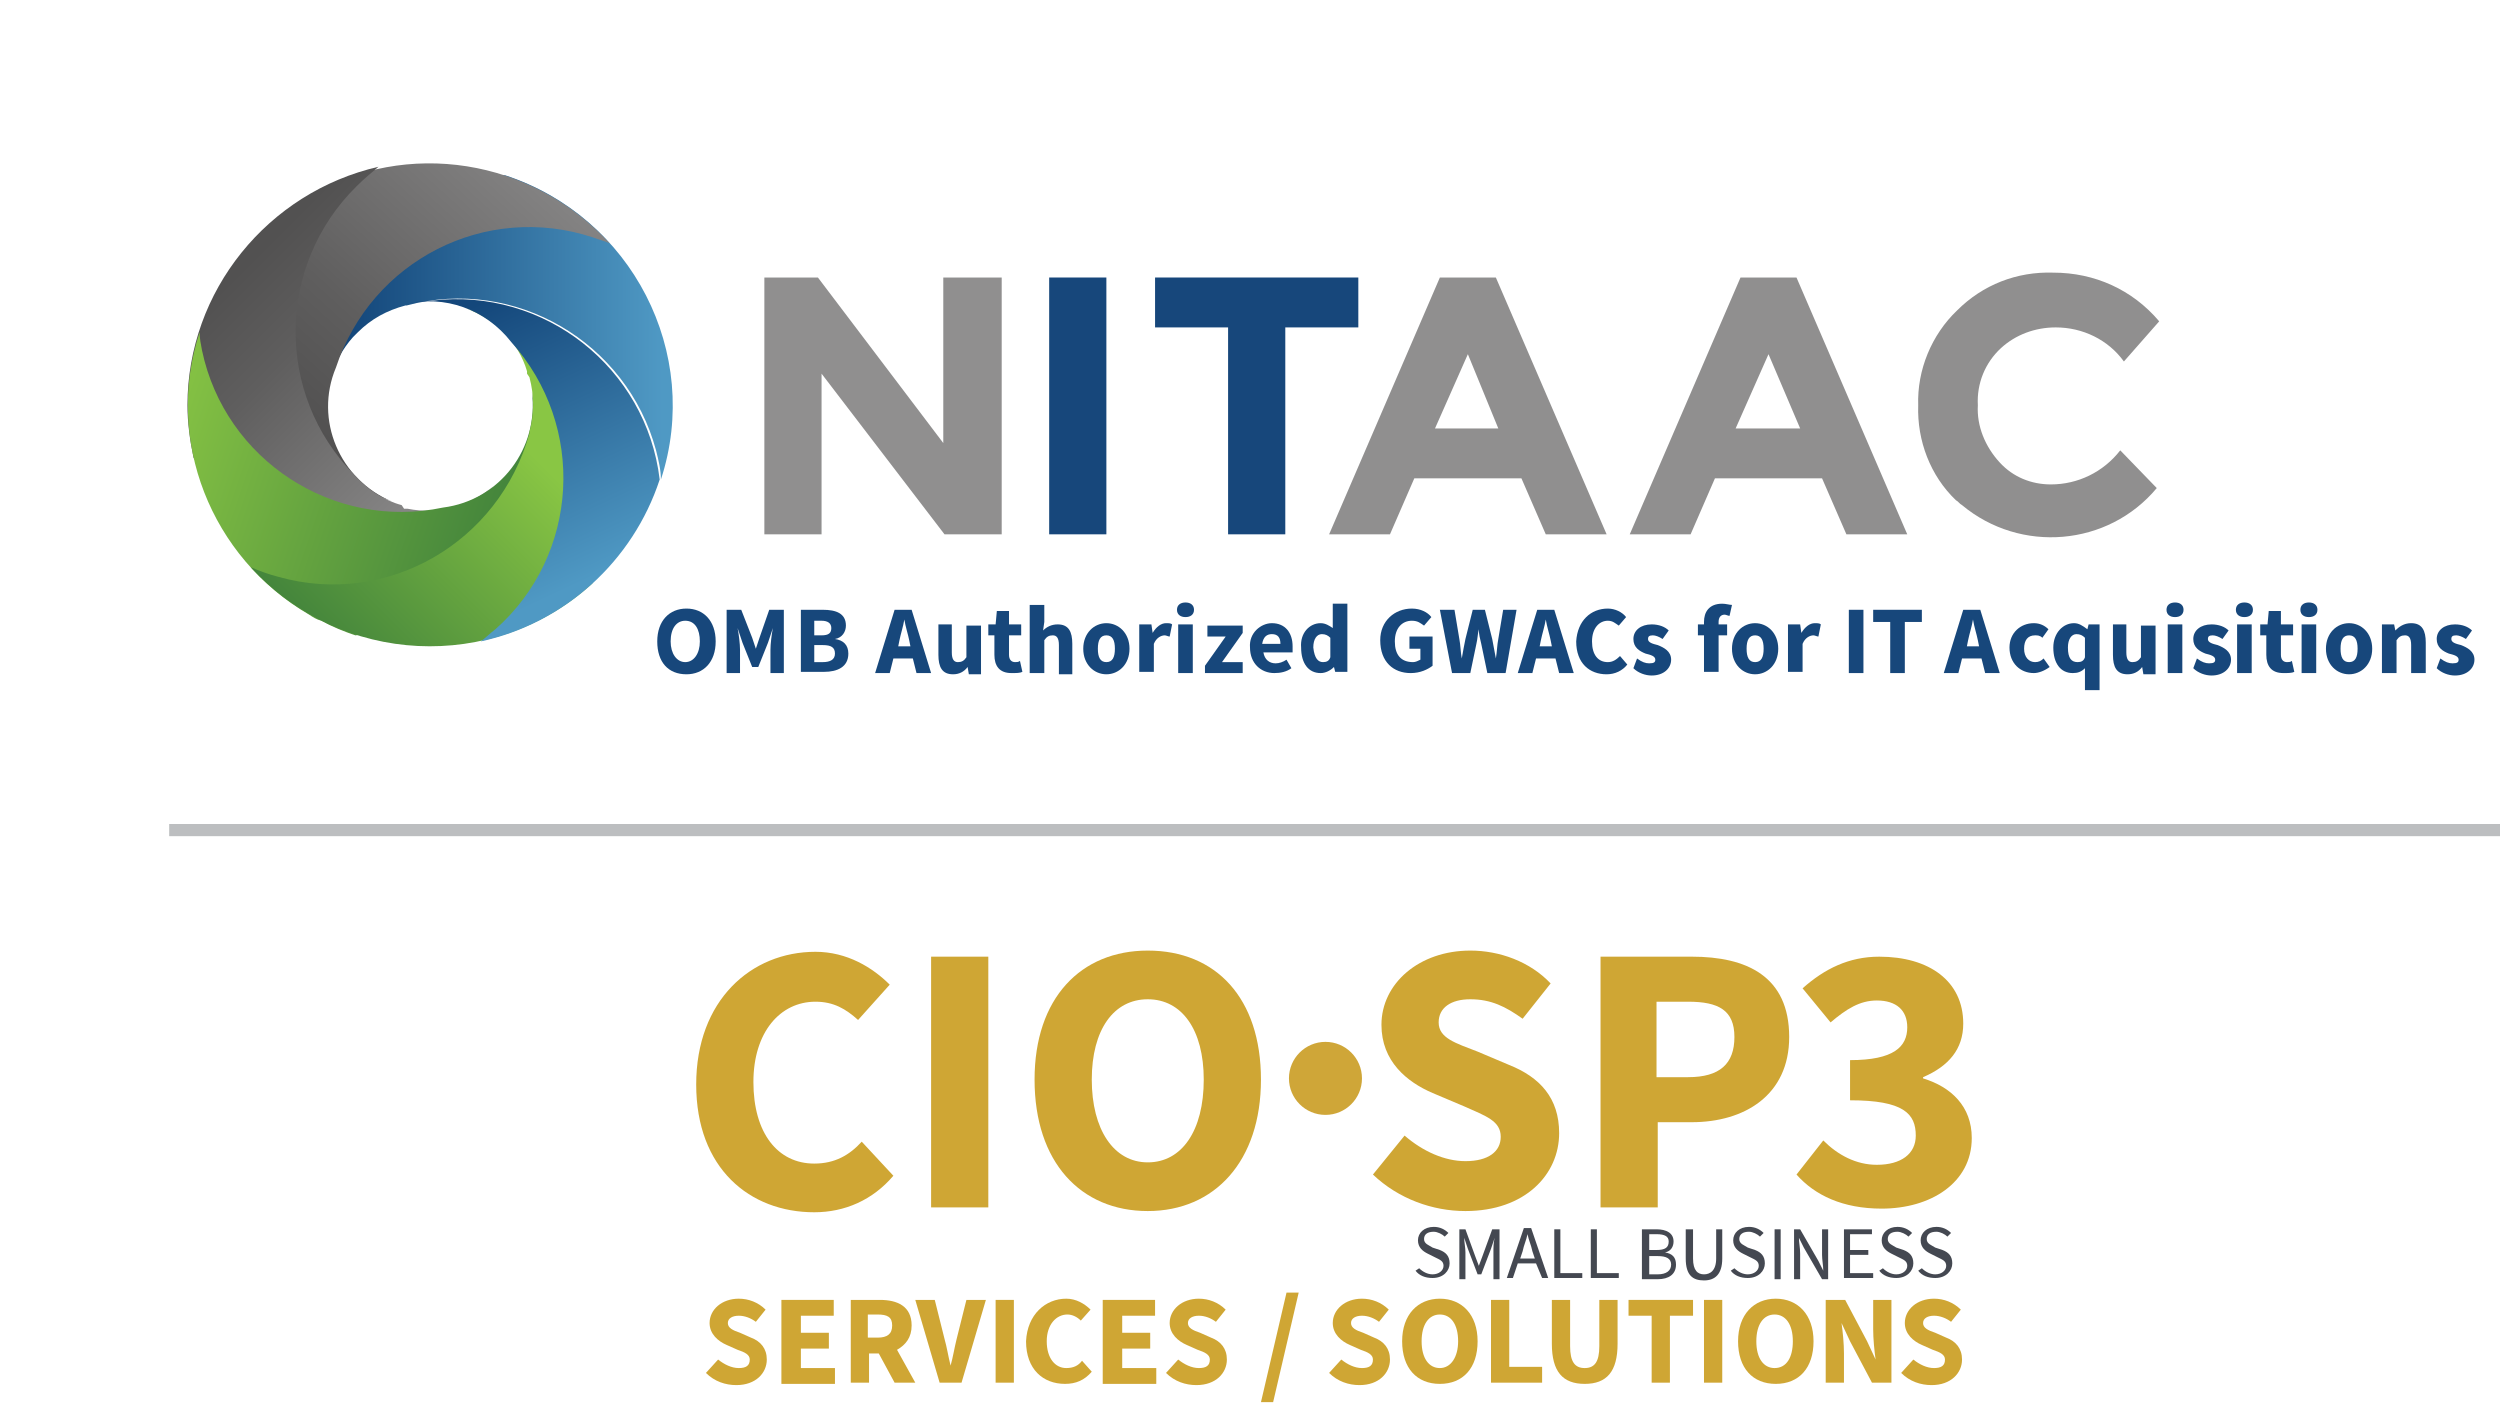 <?xml version="1.0" encoding="utf-8"?>
<!-- Generator: Adobe Illustrator 20.1.0, SVG Export Plug-In . SVG Version: 6.00 Build 0)  -->
<svg version="1.1" id="Layer_1" xmlns="http://www.w3.org/2000/svg" xmlns:xlink="http://www.w3.org/1999/xlink" x="0px" y="0px"
	 viewBox="0 0 205.4 117.3" style="enable-background:new 0 0 205.4 117.3;" xml:space="preserve">
<style type="text/css">
	.st0{fill:none;stroke:#BCBEC0;stroke-miterlimit:10;}
	.st1{clip-path:url(#SVGID_2_);}
	.st2{fill:url(#SVGID_3_);}
	.st3{clip-path:url(#SVGID_5_);}
	.st4{fill:url(#SVGID_6_);}
	.st5{clip-path:url(#SVGID_8_);}
	.st6{fill:url(#SVGID_9_);}
	.st7{clip-path:url(#SVGID_11_);}
	.st8{fill:url(#SVGID_12_);}
	.st9{clip-path:url(#SVGID_14_);}
	.st10{fill:url(#SVGID_15_);}
	.st11{clip-path:url(#SVGID_17_);}
	.st12{fill:url(#SVGID_18_);}
	.st13{fill:#908F8F;}
	.st14{fill:#17477B;}
	.st15{enable-background:new    ;}
	.st16{fill:#CFA634;}
	.st17{fill:#CFA638;}
	.st18{fill:#444851;}
</style>
<title>GWAC-banner-CIO-SP3-SB_vert</title>
<line class="st0" x1="205.4" y1="68.2" x2="13.9" y2="68.2"/>
<g>
	<defs>
		<path id="SVGID_1_" d="M40.6,14.4c-0.5,0.1-1,0.2-1.5,0.3C30.3,17.1,25,25.9,27,34.8l0,0c-0.5-2.5,0.3-5.2,2-7.1l0.1-0.1l0.1-0.1
			l0.2-0.2l0,0c1.1-1.1,2.4-1.8,3.9-2.2h0.1c8.9-2.4,18.1,3,20.5,11.9c0.2,0.8,0.4,1.6,0.4,2.4c3.4-10.4-2.4-21.6-12.8-25
			c0,0-0.1,0-0.1,0L40.6,14.4"/>
	</defs>
	<clipPath id="SVGID_2_">
		<use xlink:href="#SVGID_1_"  style="overflow:visible;"/>
	</clipPath>
	<g class="st1">
		
			<linearGradient id="SVGID_3_" gradientUnits="userSpaceOnUse" x1="53.2" y1="96.252" x2="27.55" y2="96.252" gradientTransform="matrix(1 0 0 -1 1.235 123.098)">
			<stop  offset="0" style="stop-color:#4F99C4"/>
			<stop  offset="1" style="stop-color:#14477B"/>
		</linearGradient>
		<polygon class="st2" points="20.4,38.5 26.1,8.4 61.6,15.2 55.9,45.2 		"/>
	</g>
</g>
<g>
	<defs>
		<path id="SVGID_4_" d="M25.4,16.1c-0.3,0.2-0.6,0.4-0.9,0.6c-0.9,0.6-1.7,1.2-2.4,1.9c-0.3,0.7-0.6,1.5-0.8,2.3
			c-2.3,8.6,2.5,17.4,10.9,20.3c-4.3-1.8-6.4-6.7-4.6-11c2.9-8.8,12.3-13.6,21.1-10.7c0.5,0.2,1,0.3,1.4,0.5
			C43.7,13,33.4,11.4,25.4,16.1"/>
	</defs>
	<clipPath id="SVGID_5_">
		<use xlink:href="#SVGID_4_"  style="overflow:visible;"/>
	</clipPath>
	<g class="st3">
		
			<linearGradient id="SVGID_6_" gradientUnits="userSpaceOnUse" x1="25.329" y1="87.151" x2="47.549" y2="111.711" gradientTransform="matrix(1 0 0 -1 1.237 123.103)">
			<stop  offset="0" style="stop-color:#525151"/>
			<stop  offset="0.28" style="stop-color:#5F5E5E"/>
			<stop  offset="0.81" style="stop-color:#828181"/>
			<stop  offset="1" style="stop-color:#908F8F"/>
		</linearGradient>
		<polygon class="st4" points="6.9,20.2 42.3,0 61.9,34.3 26.5,54.5 		"/>
	</g>
</g>
<g>
	<defs>
		<path id="SVGID_7_" d="M15.4,33.3c0,1.4,0.2,2.9,0.5,4.3c0.1,0.2,0.3,0.4,0.4,0.6c0.3,0.4,0.7,0.8,1,1.2
			c6.4,6.4,16.7,6.6,23.3,0.5l0,0c-2,1.7-4.6,2.4-7.1,1.9h-0.1h-0.2L33,41.5l0,0c-1.5-0.4-2.8-1.3-3.8-2.4l-0.1-0.1
			c-6.5-6.6-6.4-17.2,0.2-23.7c0.6-0.6,1.2-1.1,1.8-1.6C22,15.8,15.4,23.9,15.4,33.3"/>
	</defs>
	<clipPath id="SVGID_8_">
		<use xlink:href="#SVGID_7_"  style="overflow:visible;"/>
	</clipPath>
	<g class="st5">
		
			<linearGradient id="SVGID_9_" gradientUnits="userSpaceOnUse" x1="18.851" y1="101.271" x2="38.131" y2="81.991" gradientTransform="matrix(1 0 0 -1 1.237 123.104)">
			<stop  offset="0" style="stop-color:#525151"/>
			<stop  offset="0.28" style="stop-color:#5F5E5E"/>
			<stop  offset="0.81" style="stop-color:#828181"/>
			<stop  offset="1" style="stop-color:#908F8F"/>
		</linearGradient>
		<polygon class="st6" points="0,25.7 31.4,1.6 56.2,34 24.8,58.1 		"/>
	</g>
</g>
<g>
	<defs>
		<path id="SVGID_10_" d="M25.4,50.5c0.3,0.2,0.6,0.4,1,0.5c0.9,0.5,1.9,0.9,2.8,1.2c0.8-0.1,1.6-0.2,2.4-0.4
			c8.6-2.3,13.9-10.9,12.1-19.6c0.6,4.6-2.6,8.9-7.3,9.5c-9,1.9-17.9-3.9-19.8-12.9c-0.1-0.5-0.2-1-0.2-1.5
			C13.5,36.1,17.3,45.8,25.4,50.5"/>
	</defs>
	<clipPath id="SVGID_11_">
		<use xlink:href="#SVGID_10_"  style="overflow:visible;"/>
	</clipPath>
	<g class="st7">
		
			<linearGradient id="SVGID_12_" gradientUnits="userSpaceOnUse" x1="10.901" y1="89.314" x2="45.681" y2="77.474" gradientTransform="matrix(1 0 0 -1 1.229 123.099)">
			<stop  offset="0" style="stop-color:#89C644"/>
			<stop  offset="7.000000e-02" style="stop-color:#83C043"/>
			<stop  offset="1" style="stop-color:#35773A"/>
		</linearGradient>
		<polygon class="st8" points="6.1,49.6 16.8,17.6 53,29.8 42.2,61.8 		"/>
	</g>
</g>
<g>
	<defs>
		<path id="SVGID_13_" d="M43.3,30.5v0.1v0.1l0.2,0.3l0,0c0.4,1.5,0.4,3,0,4.5c0,0.1,0,0.1,0,0.1C41,44.6,31.8,49.9,22.9,47.4
			c-0.8-0.2-1.6-0.5-2.3-0.8c7.4,8.1,19.9,8.7,28,1.4c0,0,0,0,0.1-0.1c0.1-0.2,0.2-0.4,0.3-0.7c0.2-0.5,0.3-1,0.5-1.5
			C51.8,37,46.8,28,38.2,25.3l0,0C40.7,26.2,42.6,28.1,43.3,30.5"/>
	</defs>
	<clipPath id="SVGID_14_">
		<use xlink:href="#SVGID_13_"  style="overflow:visible;"/>
	</clipPath>
	<g class="st9">
		
			<linearGradient id="SVGID_15_" gradientUnits="userSpaceOnUse" x1="40.217" y1="88.103" x2="20.387" y2="68.283" gradientTransform="matrix(1 0 0 -1 1.232 123.102)">
			<stop  offset="0" style="stop-color:#89C644"/>
			<stop  offset="7.000000e-02" style="stop-color:#83C043"/>
			<stop  offset="1" style="stop-color:#35773A"/>
		</linearGradient>
		<polygon class="st10" points="5.9,43 33.4,9.9 66.5,37.6 39,70.6 		"/>
	</g>
</g>
<g>
	<defs>
		<path id="SVGID_16_" d="M33.3,25L33.3,25c3.2-0.8,6.6,0.4,8.7,3.1c6.2,6.9,5.6,17.5-1.3,23.6c-0.4,0.3-0.8,0.7-1.2,1
			c6.9-1.5,12.5-6.6,14.7-13.3c-1.1-9.2-9.5-15.8-18.7-14.7C34.8,24.7,34,24.8,33.3,25"/>
	</defs>
	<clipPath id="SVGID_17_">
		<use xlink:href="#SVGID_16_"  style="overflow:visible;"/>
	</clipPath>
	<g class="st11">
		
			<linearGradient id="SVGID_18_" gradientUnits="userSpaceOnUse" x1="46.81" y1="75.35" x2="36.5" y2="97.39" gradientTransform="matrix(1 0 0 -1 1.235 123.099)">
			<stop  offset="0" style="stop-color:#4F99C4"/>
			<stop  offset="1" style="stop-color:#14477B"/>
		</linearGradient>
		<polygon class="st12" points="27.4,25.8 53.3,20.1 60.1,51.4 34.3,57 		"/>
	</g>
</g>
<path class="st13" d="M77.6,22.8h4.7v21.1h-4.7L67.5,30.7v13.2h-4.7V22.8h4.4l10.3,13.6V22.8z"/>
<path class="st14" d="M86.2,22.8h4.7v21.1h-4.7V22.8z"/>
<path class="st14" d="M105.6,26.9v17h-4.7v-17h-6v-4.1h16.7v4.1L105.6,26.9L105.6,26.9z"/>
<path class="st13" d="M127,43.9l-2-4.6h-8.8l-2,4.6h-5l9.1-21.1h4.6l9.1,21.1H127L127,43.9z M120.6,29.1l-2.7,6.1h5.2L120.6,29.1z"
	/>
<path class="st13" d="M151.7,43.9l-2-4.6h-8.8l-2,4.6h-5l9.1-21.1h4.6l9.1,21.1H151.7L151.7,43.9z M145.3,29.1l-2.7,6.1h5.3
	L145.3,29.1z"/>
<path class="st13" d="M168.5,39.8c2.2,0,4.3-1,5.7-2.8l3,3.1c-4,4.8-11.2,5.4-16,1.4c-0.2-0.1-0.3-0.3-0.5-0.4
	c-2.1-2-3.2-4.9-3.1-7.8c-0.1-2.9,1.1-5.8,3.2-7.8c2.1-2.1,4.9-3.2,7.9-3.1c3.4,0,6.5,1.4,8.7,4l-2.9,3.3c-1.3-1.8-3.4-2.8-5.6-2.8
	c-1.7,0-3.3,0.6-4.5,1.7c-1.3,1.2-2,2.9-1.9,4.7c-0.1,1.7,0.6,3.4,1.8,4.7C165.4,39.2,166.9,39.8,168.5,39.8z"/>
<g class="st15">
	<path class="st14" d="M54,52.7c0-1.7,1-2.7,2.4-2.7c1.4,0,2.4,1,2.4,2.7c0,1.7-1,2.7-2.4,2.7C54.9,55.4,54,54.4,54,52.7z
		 M57.5,52.7c0-1-0.4-1.7-1.2-1.7c-0.7,0-1.2,0.6-1.2,1.7c0,1,0.5,1.7,1.2,1.7C57,54.4,57.5,53.7,57.5,52.7z"/>
	<path class="st14" d="M59.7,50.1h1.2l0.9,2.3l0.3,0.9h0l0.3-0.9l0.8-2.3h1.2v5.2h-1.1v-1.9c0-0.5,0.1-1.3,0.2-1.8h0l-0.4,1.2
		l-0.8,2h-0.5l-0.8-2l-0.4-1.2h0c0.1,0.5,0.2,1.3,0.2,1.8v1.9h-1.1V50.1z"/>
	<path class="st14" d="M65.8,50.1h1.8c1.1,0,1.9,0.3,1.9,1.3c0,0.5-0.3,1-0.9,1.1v0c0.7,0.1,1.1,0.5,1.1,1.2c0,1.1-0.9,1.5-2,1.5
		h-1.9V50.1z M67.5,52.2c0.6,0,0.8-0.2,0.8-0.6S68,51,67.5,51h-0.6v1.2H67.5z M67.6,54.4c0.6,0,1-0.2,1-0.7c0-0.5-0.3-0.7-1-0.7
		h-0.7v1.4H67.6z"/>
</g>
<g class="st15">
	<path class="st14" d="M75,54.1h-1.6l-0.3,1.2h-1.2l1.6-5.2h1.4l1.6,5.2h-1.2L75,54.1z M74.8,53.1l-0.1-0.5
		c-0.1-0.5-0.3-1.1-0.4-1.7h0c-0.1,0.6-0.3,1.2-0.4,1.7l-0.1,0.5H74.8z"/>
</g>
<g class="st15">
	<path class="st14" d="M77,51.3h1.2v2.3c0,0.6,0.2,0.8,0.5,0.8c0.3,0,0.5-0.1,0.7-0.4v-2.6h1.2v4h-1l-0.1-0.6h0
		c-0.3,0.4-0.7,0.6-1.2,0.6c-0.9,0-1.2-0.6-1.2-1.6V51.3z"/>
	<path class="st14" d="M81.7,52.2h-0.5v-0.9l0.6,0l0.1-1.1h1v1.1h1v0.9h-1v1.6c0,0.4,0.2,0.6,0.5,0.6c0.1,0,0.3,0,0.4-0.1l0.2,0.9
		c-0.2,0.1-0.5,0.1-0.9,0.1c-1,0-1.4-0.6-1.4-1.5V52.2z"/>
	<path class="st14" d="M84.6,49.7h1.2v1.4l-0.1,0.7c0.3-0.3,0.7-0.5,1.2-0.5c0.9,0,1.2,0.6,1.2,1.6v2.5H87V53c0-0.6-0.2-0.8-0.5-0.8
		c-0.3,0-0.5,0.1-0.7,0.4v2.7h-1.2V49.7z"/>
	<path class="st14" d="M90.9,51.2c1,0,1.9,0.8,1.9,2.1c0,1.3-0.9,2.1-1.9,2.1c-1,0-1.9-0.8-1.9-2.1C89,52,89.9,51.2,90.9,51.2z
		 M90.9,54.4c0.5,0,0.7-0.4,0.7-1.1c0-0.7-0.2-1.1-0.7-1.1c-0.5,0-0.7,0.4-0.7,1.1C90.2,54,90.4,54.4,90.9,54.4z"/>
	<path class="st14" d="M93.6,51.3h1l0.1,0.7h0c0.3-0.5,0.7-0.8,1.1-0.8c0.2,0,0.4,0,0.5,0.1l-0.2,1c-0.1,0-0.3-0.1-0.4-0.1
		c-0.3,0-0.7,0.2-0.9,0.7v2.3h-1.2V51.3z"/>
	<path class="st14" d="M96.7,50.1c0-0.4,0.3-0.6,0.7-0.6c0.4,0,0.7,0.2,0.7,0.6c0,0.4-0.3,0.6-0.7,0.6C97,50.7,96.7,50.5,96.7,50.1z
		 M96.8,51.3H98v4h-1.2V51.3z"/>
</g>
<g class="st15">
	<path class="st14" d="M99,54.7l1.7-2.4h-1.5v-0.9h2.9v0.6l-1.7,2.4h1.7v0.9H99V54.7z"/>
</g>
<g class="st15">
	<path class="st14" d="M104.5,51.2c1.1,0,1.7,0.8,1.7,1.9c0,0.2,0,0.4,0,0.5h-2.4c0.1,0.6,0.5,0.9,1,0.9c0.3,0,0.6-0.1,0.9-0.3
		l0.4,0.7c-0.4,0.3-0.9,0.4-1.4,0.4c-1.1,0-2-0.8-2-2.1C102.6,52,103.6,51.2,104.5,51.2z M105.2,52.9c0-0.5-0.2-0.8-0.7-0.8
		c-0.4,0-0.7,0.2-0.8,0.8H105.2z"/>
	<path class="st14" d="M108.5,51.2c0.4,0,0.7,0.2,1,0.4l0-0.6v-1.4h1.2v5.6h-1l-0.1-0.4h0c-0.3,0.3-0.7,0.5-1.1,0.5
		c-1,0-1.6-0.8-1.6-2.1C106.8,52,107.6,51.2,108.5,51.2z M108.7,54.4c0.3,0,0.5-0.1,0.6-0.4v-1.6c-0.2-0.2-0.4-0.3-0.7-0.3
		c-0.4,0-0.7,0.4-0.7,1.1C108,54.1,108.3,54.4,108.7,54.4z"/>
</g>
<g class="st15">
	<path class="st14" d="M116,50c0.7,0,1.3,0.3,1.6,0.7l-0.6,0.7c-0.3-0.2-0.5-0.4-1-0.4c-0.8,0-1.4,0.6-1.4,1.7
		c0,1.1,0.5,1.7,1.5,1.7c0.2,0,0.4-0.1,0.6-0.2v-0.9h-0.9v-1h1.9v2.4c-0.4,0.3-1,0.6-1.8,0.6c-1.4,0-2.5-0.9-2.5-2.7
		C113.4,51,114.6,50,116,50z"/>
</g>
<g class="st15">
	<path class="st14" d="M118.3,50.1h1.2l0.4,2.4c0.1,0.5,0.1,1.1,0.2,1.6h0c0.1-0.6,0.2-1.1,0.3-1.6l0.6-2.4h1l0.6,2.4
		c0.1,0.5,0.2,1.1,0.3,1.6h0c0.1-0.6,0.1-1.1,0.2-1.6l0.4-2.4h1.1l-0.9,5.2h-1.5l-0.5-2.4c-0.1-0.4-0.2-0.8-0.2-1.2h0
		c-0.1,0.4-0.1,0.8-0.2,1.2l-0.5,2.4h-1.5L118.3,50.1z"/>
</g>
<g class="st15">
	<path class="st14" d="M127.8,54.1h-1.6l-0.3,1.2h-1.2l1.6-5.2h1.4l1.6,5.2h-1.2L127.8,54.1z M127.5,53.1l-0.1-0.5
		c-0.1-0.5-0.3-1.1-0.4-1.7h0c-0.1,0.6-0.3,1.2-0.4,1.7l-0.1,0.5H127.5z"/>
</g>
<g class="st15">
	<path class="st14" d="M132.1,50c0.6,0,1.2,0.3,1.5,0.7l-0.6,0.7c-0.3-0.2-0.5-0.4-0.9-0.4c-0.7,0-1.3,0.6-1.3,1.7
		c0,1.1,0.5,1.7,1.3,1.7c0.4,0,0.7-0.2,1-0.5l0.6,0.7c-0.4,0.5-1,0.8-1.7,0.8c-1.4,0-2.5-0.9-2.5-2.7C129.6,51,130.7,50,132.1,50z"
		/>
	<path class="st14" d="M134.5,54.1c0.4,0.3,0.7,0.4,1,0.4c0.4,0,0.5-0.1,0.5-0.3c0-0.3-0.4-0.4-0.8-0.5c-0.5-0.2-1-0.5-1-1.2
		c0-0.7,0.6-1.2,1.5-1.2c0.6,0,1.1,0.2,1.4,0.5l-0.5,0.7c-0.3-0.2-0.6-0.3-0.8-0.3c-0.3,0-0.4,0.1-0.4,0.3c0,0.3,0.4,0.4,0.8,0.5
		c0.5,0.2,1.1,0.5,1.1,1.2c0,0.7-0.6,1.3-1.6,1.3c-0.5,0-1.1-0.2-1.5-0.6L134.5,54.1z"/>
</g>
<g class="st15">
	<path class="st14" d="M142.1,50.6c-0.1,0-0.3-0.1-0.4-0.1c-0.3,0-0.5,0.2-0.5,0.6v0.2h0.7v0.9h-0.7v3h-1.2v-3h-0.5v-0.9l0.5,0v-0.2
		c0-0.8,0.4-1.5,1.5-1.5c0.3,0,0.6,0.1,0.8,0.1L142.1,50.6z"/>
</g>
<g class="st15">
	<path class="st14" d="M144.2,51.2c1,0,1.9,0.8,1.9,2.1c0,1.3-0.9,2.1-1.9,2.1c-1,0-1.9-0.8-1.9-2.1C142.3,52,143.2,51.2,144.2,51.2
		z M144.2,54.4c0.5,0,0.7-0.4,0.7-1.1c0-0.7-0.2-1.1-0.7-1.1c-0.5,0-0.7,0.4-0.7,1.1C143.5,54,143.7,54.4,144.2,54.4z"/>
	<path class="st14" d="M146.9,51.3h1L148,52h0c0.3-0.5,0.7-0.8,1.1-0.8c0.2,0,0.4,0,0.5,0.1l-0.2,1c-0.1,0-0.3-0.1-0.4-0.1
		c-0.3,0-0.7,0.2-0.9,0.7v2.3h-1.2V51.3z"/>
	<path class="st14" d="M151.9,50.1h1.2v5.2h-1.2V50.1z"/>
	<path class="st14" d="M155.3,51.1h-1.4v-1h4v1h-1.4v4.2h-1.2V51.1z"/>
	<path class="st14" d="M162.8,54.1h-1.6l-0.3,1.2h-1.2l1.6-5.2h1.4l1.6,5.2h-1.2L162.8,54.1z M162.6,53.1l-0.1-0.5
		c-0.1-0.5-0.3-1.1-0.4-1.7h0c-0.1,0.6-0.3,1.2-0.4,1.7l-0.1,0.5H162.6z"/>
</g>
<g class="st15">
	<path class="st14" d="M167.1,51.2c0.5,0,0.9,0.2,1.2,0.5l-0.5,0.7c-0.2-0.2-0.4-0.2-0.6-0.2c-0.6,0-0.9,0.4-0.9,1.1
		c0,0.7,0.4,1.1,0.9,1.1c0.3,0,0.5-0.1,0.7-0.3l0.5,0.7c-0.4,0.3-0.9,0.5-1.3,0.5c-1.1,0-2-0.8-2-2.1C165.1,52,166,51.2,167.1,51.2z
		"/>
</g>
<g class="st15">
	<path class="st14" d="M170.4,51.2c0.4,0,0.7,0.2,1.1,0.5h0l0.1-0.4h0.9v5.4h-1.2v-1.2l0-0.6c-0.3,0.3-0.6,0.4-1,0.4
		c-1,0-1.6-0.8-1.6-2.1C168.7,52,169.5,51.2,170.4,51.2z M170.7,54.4c0.3,0,0.5-0.1,0.6-0.4v-1.6c-0.2-0.2-0.4-0.3-0.7-0.3
		c-0.4,0-0.7,0.4-0.7,1.1C169.9,54.1,170.2,54.4,170.7,54.4z"/>
	<path class="st14" d="M173.5,51.3h1.2v2.3c0,0.6,0.2,0.8,0.5,0.8c0.3,0,0.5-0.1,0.7-0.4v-2.6h1.2v4h-1l-0.1-0.6h0
		c-0.3,0.4-0.7,0.6-1.2,0.6c-0.9,0-1.2-0.6-1.2-1.6V51.3z"/>
	<path class="st14" d="M178,50.1c0-0.4,0.3-0.6,0.7-0.6c0.4,0,0.7,0.2,0.7,0.6c0,0.4-0.3,0.6-0.7,0.6C178.3,50.7,178,50.5,178,50.1z
		 M178.1,51.3h1.2v4h-1.2V51.3z"/>
	<path class="st14" d="M180.5,54.1c0.4,0.3,0.7,0.4,1,0.4c0.4,0,0.5-0.1,0.5-0.3c0-0.3-0.4-0.4-0.8-0.5c-0.5-0.2-1-0.5-1-1.2
		c0-0.7,0.6-1.2,1.5-1.2c0.6,0,1.1,0.2,1.4,0.5l-0.5,0.7c-0.3-0.2-0.6-0.3-0.8-0.3c-0.3,0-0.4,0.1-0.4,0.3c0,0.3,0.4,0.4,0.8,0.5
		c0.5,0.2,1.1,0.5,1.1,1.2c0,0.7-0.6,1.3-1.6,1.3c-0.5,0-1.1-0.2-1.5-0.6L180.5,54.1z"/>
	<path class="st14" d="M183.7,50.1c0-0.4,0.3-0.6,0.7-0.6c0.4,0,0.7,0.2,0.7,0.6c0,0.4-0.3,0.6-0.7,0.6
		C184,50.7,183.7,50.5,183.7,50.1z M183.8,51.3h1.2v4h-1.2V51.3z"/>
	<path class="st14" d="M186.2,52.2h-0.5v-0.9l0.6,0l0.1-1.1h1v1.1h1v0.9h-1v1.6c0,0.4,0.2,0.6,0.5,0.6c0.1,0,0.3,0,0.4-0.1l0.2,0.9
		c-0.2,0.1-0.5,0.1-0.9,0.1c-1,0-1.4-0.6-1.4-1.5V52.2z"/>
	<path class="st14" d="M189,50.1c0-0.4,0.3-0.6,0.7-0.6c0.4,0,0.7,0.2,0.7,0.6c0,0.4-0.3,0.6-0.7,0.6C189.3,50.7,189,50.5,189,50.1z
		 M189.1,51.3h1.2v4h-1.2V51.3z"/>
	<path class="st14" d="M193,51.2c1,0,1.9,0.8,1.9,2.1c0,1.3-0.9,2.1-1.9,2.1c-1,0-1.9-0.8-1.9-2.1C191.1,52,192,51.2,193,51.2z
		 M193,54.4c0.5,0,0.7-0.4,0.7-1.1c0-0.7-0.2-1.1-0.7-1.1c-0.5,0-0.7,0.4-0.7,1.1C192.3,54,192.5,54.4,193,54.4z"/>
	<path class="st14" d="M195.7,51.3h1l0.1,0.5h0c0.3-0.3,0.7-0.6,1.3-0.6c0.9,0,1.2,0.6,1.2,1.6v2.5h-1.2V53c0-0.6-0.2-0.8-0.5-0.8
		c-0.3,0-0.5,0.1-0.7,0.4v2.7h-1.2V51.3z"/>
	<path class="st14" d="M200.5,54.1c0.4,0.3,0.7,0.4,1,0.4c0.4,0,0.5-0.1,0.5-0.3c0-0.3-0.4-0.4-0.8-0.5c-0.5-0.2-1-0.5-1-1.2
		c0-0.7,0.6-1.2,1.5-1.2c0.6,0,1.1,0.2,1.4,0.5l-0.5,0.7c-0.3-0.2-0.6-0.3-0.8-0.3c-0.3,0-0.4,0.1-0.4,0.3c0,0.3,0.4,0.4,0.8,0.5
		c0.5,0.2,1.1,0.5,1.1,1.2c0,0.7-0.6,1.3-1.6,1.3c-0.5,0-1.1-0.2-1.5-0.6L200.5,54.1z"/>
</g>
<g class="st15">
	<path class="st16" d="M67,78.2c2.6,0,4.7,1.3,6.1,2.7l-2.6,2.9c-1-0.9-2-1.5-3.5-1.5c-2.9,0-5.1,2.5-5.1,6.6c0,4.2,2,6.7,5,6.7
		c1.7,0,2.9-0.7,3.9-1.8l2.6,2.8c-1.7,2-4,3-6.5,3c-5.3,0-9.7-3.6-9.7-10.5C57.2,82.2,61.7,78.2,67,78.2z"/>
	<path class="st16" d="M76.5,78.6h4.7v20.6h-4.7V78.6z"/>
	<path class="st16" d="M85,88.7c0-6.7,3.8-10.6,9.3-10.6c5.6,0,9.3,3.9,9.3,10.6c0,6.7-3.8,10.8-9.3,10.8C88.8,99.5,85,95.5,85,88.7
		z M98.9,88.7c0-4.1-1.8-6.6-4.6-6.6c-2.8,0-4.6,2.5-4.6,6.6c0,4.1,1.8,6.8,4.6,6.8C97.1,95.5,98.9,92.9,98.9,88.7z"/>
	<path class="st16" d="M115.4,93.3c1.5,1.3,3.3,2.1,5,2.1c1.9,0,2.9-0.8,2.9-2c0-1.3-1.2-1.7-3-2.5l-2.6-1.1
		c-2.1-0.9-4.2-2.6-4.2-5.6c0-3.4,3.1-6.1,7.3-6.1c2.4,0,4.9,0.9,6.6,2.7l-2.3,2.9c-1.4-1-2.6-1.6-4.3-1.6c-1.6,0-2.6,0.7-2.6,1.9
		c0,1.3,1.4,1.7,3.2,2.4l2.6,1.1c2.5,1,4.1,2.7,4.1,5.6c0,3.4-2.8,6.4-7.7,6.4c-2.7,0-5.5-1-7.6-3L115.4,93.3z"/>
</g>
<g class="st15">
	<path class="st16" d="M131.5,78.6h7.5c4.5,0,8,1.6,8,6.6c0,4.8-3.7,7-8,7h-2.8v7h-4.7V78.6z M138.7,88.5c2.6,0,3.8-1.1,3.8-3.3
		s-1.3-2.9-3.8-2.9h-2.6v6.2H138.7z"/>
</g>
<g class="st15">
	<path class="st16" d="M149.8,93.7c1.2,1.2,2.7,2,4.4,2c2,0,3.2-0.9,3.2-2.4c0-1.8-1-2.9-5.4-2.9v-3.3c3.6,0,4.7-1.1,4.7-2.7
		c0-1.4-0.9-2.2-2.5-2.2c-1.4,0-2.5,0.7-3.8,1.8l-2.3-2.8c1.8-1.6,3.8-2.6,6.3-2.6c4.1,0,6.9,2,6.9,5.5c0,2.1-1.2,3.5-3.3,4.4v0.1
		c2.3,0.7,4,2.3,4,4.9c0,3.7-3.4,5.8-7.4,5.8c-3.2,0-5.5-1.1-7-2.8L149.8,93.7z"/>
</g>
<circle class="st17" cx="108.9" cy="88.6" r="3"/>
<g class="st15">
	<path class="st18" d="M116.6,104.2c0.3,0.3,0.7,0.5,1.1,0.5c0.5,0,0.9-0.3,0.9-0.7c0-0.4-0.3-0.5-0.7-0.7l-0.6-0.3
		c-0.4-0.2-0.8-0.5-0.8-1.1c0-0.6,0.5-1.1,1.3-1.1c0.5,0,0.9,0.2,1.2,0.5l-0.3,0.3c-0.2-0.2-0.6-0.4-0.9-0.4c-0.5,0-0.8,0.2-0.8,0.6
		c0,0.4,0.4,0.5,0.7,0.7l0.6,0.2c0.5,0.2,0.8,0.5,0.8,1.1c0,0.6-0.5,1.2-1.4,1.2c-0.6,0-1.1-0.2-1.4-0.6L116.6,104.2z"/>
	<path class="st18" d="M119.8,101h0.6l0.8,2.2l0.3,0.8h0l0.3-0.8l0.8-2.2h0.6v4.1h-0.5v-2.2c0-0.4,0-0.8,0.1-1.2h0l-0.3,0.9
		l-0.8,2.1h-0.3l-0.8-2.1l-0.3-0.9h0c0,0.4,0.1,0.8,0.1,1.2v2.2h-0.5V101z"/>
	<path class="st18" d="M126.2,103.8h-1.5l-0.4,1.2h-0.5l1.4-4.1h0.6l1.4,4.1h-0.5L126.2,103.8z M126.1,103.4l-0.2-0.6
		c-0.1-0.5-0.3-0.9-0.4-1.4h0c-0.1,0.5-0.3,0.9-0.4,1.4l-0.2,0.6H126.1z"/>
	<path class="st18" d="M127.7,101h0.5v3.6h1.8v0.4h-2.3V101z"/>
	<path class="st18" d="M130.7,101h0.5v3.6h1.8v0.4h-2.3V101z"/>
	<path class="st18" d="M134.9,101h1.2c0.8,0,1.4,0.3,1.4,1c0,0.4-0.2,0.8-0.7,0.9v0c0.6,0.1,0.9,0.4,0.9,1c0,0.8-0.6,1.2-1.5,1.2
		h-1.3V101z M136.1,102.7c0.7,0,1-0.2,1-0.7c0-0.4-0.3-0.6-1-0.6h-0.6v1.3H136.1z M136.2,104.7c0.7,0,1.1-0.3,1.1-0.8
		c0-0.5-0.4-0.7-1.1-0.7h-0.7v1.5H136.2z"/>
</g>
<g class="st15">
	<path class="st18" d="M138.6,101h0.5v2.4c0,1,0.4,1.3,0.9,1.3c0.5,0,1-0.3,1-1.3V101h0.5v2.4c0,1.3-0.6,1.8-1.5,1.8
		s-1.5-0.4-1.5-1.8V101z"/>
</g>
<g class="st15">
	<path class="st18" d="M142.5,104.2c0.3,0.3,0.7,0.5,1.1,0.5c0.5,0,0.9-0.3,0.9-0.7c0-0.4-0.3-0.5-0.7-0.7l-0.6-0.3
		c-0.4-0.2-0.8-0.5-0.8-1.1c0-0.6,0.5-1.1,1.3-1.1c0.5,0,0.9,0.2,1.2,0.5l-0.3,0.3c-0.2-0.2-0.6-0.4-0.9-0.4c-0.5,0-0.8,0.2-0.8,0.6
		c0,0.4,0.4,0.5,0.7,0.7l0.6,0.2c0.5,0.2,0.8,0.5,0.8,1.1c0,0.6-0.5,1.2-1.4,1.2c-0.6,0-1.1-0.2-1.4-0.6L142.5,104.2z"/>
	<path class="st18" d="M145.8,101h0.5v4.1h-0.5V101z"/>
	<path class="st18" d="M147.4,101h0.5l1.5,2.6l0.4,0.8h0c0-0.4-0.1-0.9-0.1-1.3V101h0.5v4.1h-0.5l-1.5-2.6l-0.4-0.8h0
		c0,0.4,0.1,0.8,0.1,1.3v2.1h-0.5V101z"/>
	<path class="st18" d="M151.4,101h2.4v0.4h-1.8v1.3h1.5v0.4h-1.5v1.5h1.9v0.4h-2.4V101z"/>
</g>
<g class="st15">
	<path class="st18" d="M154.7,104.2c0.3,0.3,0.7,0.5,1.1,0.5c0.5,0,0.9-0.3,0.9-0.7c0-0.4-0.3-0.5-0.7-0.7l-0.6-0.3
		c-0.4-0.2-0.8-0.5-0.8-1.1c0-0.6,0.5-1.1,1.3-1.1c0.5,0,0.9,0.2,1.2,0.5l-0.3,0.3c-0.2-0.2-0.6-0.4-0.9-0.4c-0.5,0-0.8,0.2-0.8,0.6
		c0,0.4,0.4,0.5,0.7,0.7l0.6,0.2c0.5,0.2,0.8,0.5,0.8,1.1c0,0.6-0.5,1.2-1.4,1.2c-0.6,0-1.1-0.2-1.4-0.6L154.7,104.2z"/>
</g>
<g class="st15">
	<path class="st18" d="M157.9,104.2c0.3,0.3,0.7,0.5,1.1,0.5c0.5,0,0.9-0.3,0.9-0.7c0-0.4-0.3-0.5-0.7-0.7l-0.6-0.3
		c-0.4-0.2-0.8-0.5-0.8-1.1c0-0.6,0.5-1.1,1.3-1.1c0.5,0,0.9,0.2,1.2,0.5l-0.3,0.3c-0.2-0.2-0.6-0.4-0.9-0.4c-0.5,0-0.8,0.2-0.8,0.6
		c0,0.4,0.4,0.5,0.7,0.7l0.6,0.2c0.5,0.2,0.8,0.5,0.8,1.1c0,0.6-0.5,1.2-1.4,1.2c-0.6,0-1.1-0.2-1.4-0.6L157.9,104.2z"/>
</g>
<g class="st15">
	<path class="st16" d="M59,111.7c0.5,0.4,1.1,0.7,1.7,0.7c0.6,0,0.9-0.2,0.9-0.7c0-0.4-0.4-0.6-1-0.8l-0.9-0.4
		c-0.7-0.3-1.4-0.9-1.4-1.8c0-1.1,1-2,2.4-2c0.8,0,1.6,0.3,2.2,0.9l-0.8,1c-0.4-0.3-0.9-0.5-1.4-0.5c-0.5,0-0.9,0.2-0.9,0.6
		c0,0.4,0.4,0.6,1,0.8l0.9,0.4c0.8,0.3,1.3,0.9,1.3,1.8c0,1.1-0.9,2.1-2.5,2.1c-0.9,0-1.8-0.3-2.5-1L59,111.7z"/>
</g>
<g class="st15">
	<path class="st16" d="M64.3,106.8h4.2v1.3h-2.7v1.4h2.3v1.3h-2.3v1.6h2.8v1.3h-4.4V106.8z"/>
</g>
<g class="st15">
	<path class="st16" d="M73.5,113.6l-1.3-2.4h-0.8v2.4h-1.5v-6.8h2.4c1.4,0,2.6,0.5,2.6,2.1c0,1-0.5,1.6-1.2,2l1.5,2.7H73.5z
		 M71.3,109.9h0.8c0.8,0,1.2-0.3,1.2-1s-0.4-0.9-1.2-0.9h-0.8V109.9z"/>
</g>
<g class="st15">
	<path class="st16" d="M75.2,106.8h1.6l0.8,3.2c0.2,0.7,0.3,1.4,0.5,2.2h0c0.2-0.7,0.3-1.4,0.5-2.2l0.8-3.2h1.6l-2,6.8h-1.8
		L75.2,106.8z"/>
</g>
<g class="st15">
	<path class="st16" d="M81.8,106.8h1.5v6.8h-1.5V106.8z"/>
</g>
<g class="st15">
	<path class="st16" d="M87.6,106.7c0.8,0,1.5,0.4,2,0.9l-0.8,0.9c-0.3-0.3-0.7-0.5-1.1-0.5c-0.9,0-1.7,0.8-1.7,2.2
		c0,1.4,0.7,2.2,1.6,2.2c0.6,0,1-0.2,1.3-0.6l0.8,0.9c-0.6,0.7-1.3,1-2.2,1c-1.8,0-3.2-1.2-3.2-3.5C84.4,108,85.9,106.7,87.6,106.7z
		"/>
</g>
<g class="st15">
	<path class="st16" d="M90.7,106.8h4.2v1.3h-2.7v1.4h2.3v1.3h-2.3v1.6H95v1.3h-4.4V106.8z"/>
</g>
<g class="st15">
	<path class="st16" d="M96.8,111.7c0.5,0.4,1.1,0.7,1.7,0.7c0.6,0,0.9-0.2,0.9-0.7c0-0.4-0.4-0.6-1-0.8l-0.9-0.4
		c-0.7-0.3-1.4-0.9-1.4-1.8c0-1.1,1-2,2.4-2c0.8,0,1.6,0.3,2.2,0.9l-0.8,1c-0.4-0.3-0.9-0.5-1.4-0.5c-0.5,0-0.9,0.2-0.9,0.6
		c0,0.4,0.4,0.6,1,0.8l0.9,0.4c0.8,0.3,1.3,0.9,1.3,1.8c0,1.1-0.9,2.1-2.5,2.1c-0.9,0-1.8-0.3-2.5-1L96.8,111.7z"/>
	<path class="st16" d="M105.7,106.2h1l-2.1,9h-1L105.7,106.2z"/>
</g>
<g class="st15">
	<path class="st16" d="M110.2,111.7c0.5,0.4,1.1,0.7,1.7,0.7c0.6,0,0.9-0.2,0.9-0.7c0-0.4-0.4-0.6-1-0.8l-0.9-0.4
		c-0.7-0.3-1.4-0.9-1.4-1.8c0-1.1,1-2,2.4-2c0.8,0,1.6,0.3,2.2,0.9l-0.8,1c-0.4-0.3-0.9-0.5-1.4-0.5c-0.5,0-0.9,0.2-0.9,0.6
		c0,0.4,0.4,0.6,1,0.8l0.9,0.4c0.8,0.3,1.3,0.9,1.3,1.8c0,1.1-0.9,2.1-2.5,2.1c-0.9,0-1.8-0.3-2.5-1L110.2,111.7z"/>
</g>
<g class="st15">
	<path class="st16" d="M115.2,110.2c0-2.2,1.3-3.5,3.1-3.5c1.8,0,3.1,1.3,3.1,3.5c0,2.2-1.2,3.5-3.1,3.5
		C116.4,113.7,115.2,112.4,115.2,110.2z M119.8,110.2c0-1.4-0.6-2.2-1.5-2.2c-0.9,0-1.5,0.8-1.5,2.2c0,1.4,0.6,2.2,1.5,2.2
		C119.2,112.4,119.8,111.5,119.8,110.2z"/>
</g>
<g class="st15">
	<path class="st16" d="M122.5,106.8h1.5v5.5h2.7v1.3h-4.2V106.8z"/>
</g>
<g class="st15">
	<path class="st16" d="M127.5,106.8h1.5v3.8c0,1.3,0.4,1.8,1.2,1.8s1.2-0.5,1.2-1.8v-3.8h1.5v3.6c0,2.3-0.9,3.3-2.7,3.3
		s-2.7-1-2.7-3.3V106.8z"/>
</g>
<g class="st15">
	<path class="st16" d="M135.7,108.1h-1.9v-1.3h5.3v1.3h-1.9v5.5h-1.5V108.1z"/>
</g>
<g class="st15">
	<path class="st16" d="M140,106.8h1.5v6.8H140V106.8z"/>
	<path class="st16" d="M142.8,110.2c0-2.2,1.3-3.5,3.1-3.5c1.8,0,3.1,1.3,3.1,3.5c0,2.2-1.2,3.5-3.1,3.5
		C144,113.7,142.8,112.4,142.8,110.2z M147.3,110.2c0-1.4-0.6-2.2-1.5-2.2c-0.9,0-1.5,0.8-1.5,2.2c0,1.4,0.6,2.2,1.5,2.2
		C146.8,112.4,147.3,111.5,147.3,110.2z"/>
</g>
<g class="st15">
	<path class="st16" d="M150,106.8h1.6l1.8,3.4l0.7,1.5h0c-0.1-0.7-0.2-1.7-0.2-2.5v-2.4h1.5v6.8h-1.6l-1.8-3.4l-0.7-1.5h0
		c0.1,0.7,0.2,1.7,0.2,2.5v2.4H150V106.8z"/>
</g>
<g class="st15">
	<path class="st16" d="M157.2,111.7c0.5,0.4,1.1,0.7,1.7,0.7c0.6,0,0.9-0.2,0.9-0.7c0-0.4-0.4-0.6-1-0.8l-0.9-0.4
		c-0.7-0.3-1.4-0.9-1.4-1.8c0-1.1,1-2,2.4-2c0.8,0,1.6,0.3,2.2,0.9l-0.8,1c-0.4-0.3-0.9-0.5-1.4-0.5c-0.5,0-0.9,0.2-0.9,0.6
		c0,0.4,0.4,0.6,1,0.8l0.9,0.4c0.8,0.3,1.3,0.9,1.3,1.8c0,1.1-0.9,2.1-2.5,2.1c-0.9,0-1.8-0.3-2.5-1L157.2,111.7z"/>
</g>
</svg>
